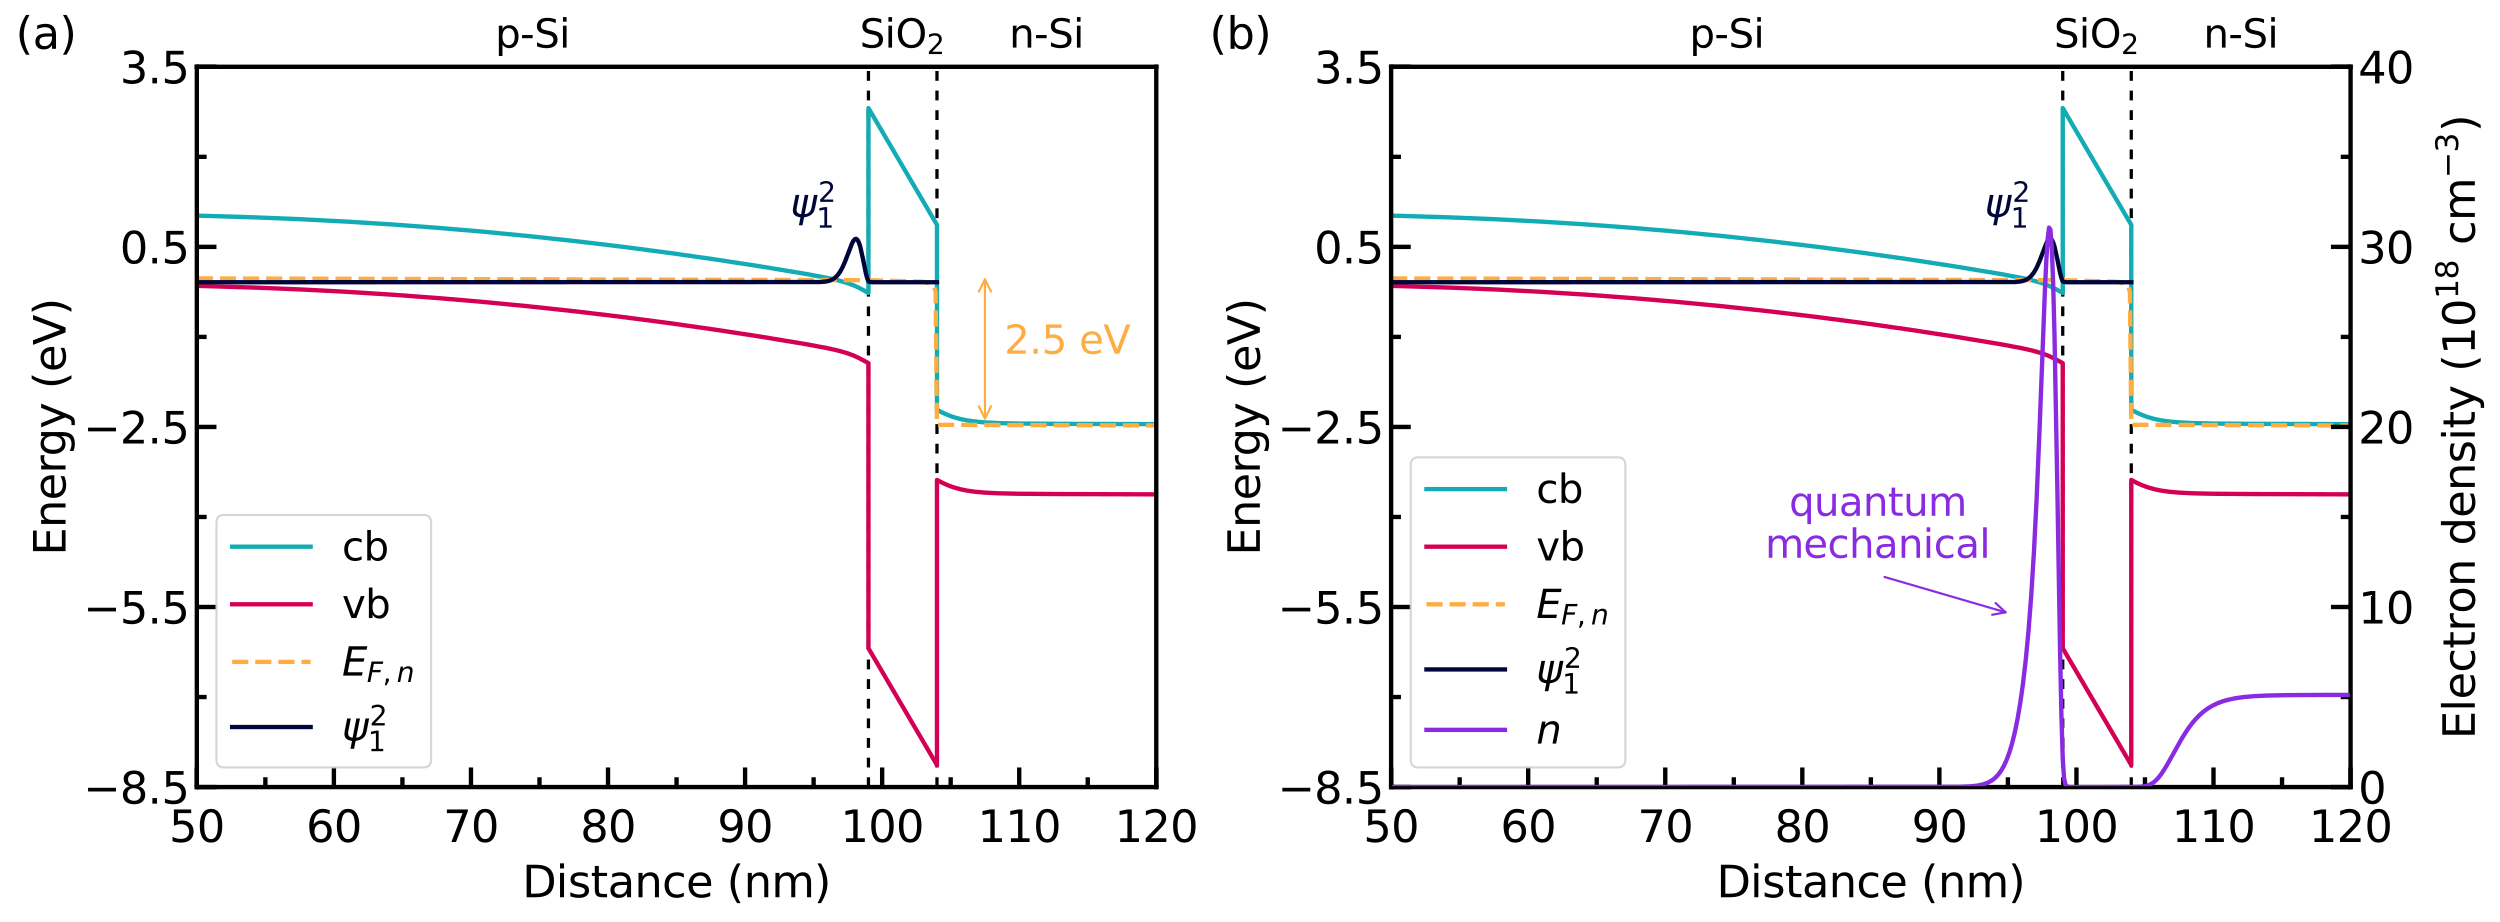 <?xml version="1.0" encoding="utf-8" standalone="no"?>
<!DOCTYPE svg PUBLIC "-//W3C//DTD SVG 1.1//EN"
  "http://www.w3.org/Graphics/SVG/1.1/DTD/svg11.dtd">
<svg height="422.968pt" version="1.1" viewBox="0 0 1146.84 422.968" width="1146.84pt" xmlns="http://www.w3.org/2000/svg" xmlns:xlink="http://www.w3.org/1999/xlink">
 <defs>
  <style type="text/css">*{stroke-linecap:butt;stroke-linejoin:round;}</style>
 </defs>
 <g id="figure_1">
  <g id="patch_1">
   <path d="M 0 422.968 
L 1146.84 422.968 
L 1146.84 0 
L 0 0 
z
" style="fill:#ffffff;"/>
  </g>
  <g id="axes_1">
   <g id="patch_2">
    <path d="M 90.294 361.055 
L 530.424 361.055 
L 530.424 30.645 
L 90.294 30.645 
z
" style="fill:#ffffff;"/>
   </g>
   <g id="line2d_1">
    <path clip-path="url(#p9e917f958f)" d="M 398.385 361.055 
L 398.385 30.645 
" style="fill:none;stroke:#000000;stroke-dasharray:4.5,4.5;stroke-dashoffset:0;stroke-width:1.5;"/>
   </g>
   <g id="line2d_2">
    <path clip-path="url(#p9e917f958f)" d="M 429.823 361.055 
L 429.823 30.645 
" style="fill:none;stroke:#000000;stroke-dasharray:4.5,4.5;stroke-dashoffset:0;stroke-width:1.5;"/>
   </g>
   <g id="matplotlib.axis_1">
    <g id="xtick_1">
     <g id="line2d_3">
      <defs>
       <path d="M 0 0 
L 0 -9 
" id="mcf482315aa" style="stroke:#000000;stroke-width:2;"/>
      </defs>
      <g>
       <use style="stroke:#000000;stroke-width:2;" x="90.294" xlink:href="#mcf482315aa" y="361.055"/>
      </g>
     </g>
     <g id="text_1">
      <!-- 50 -->
      <g transform="translate(77.569 386.252)scale(0.2 -0.2)">
       <defs>
        <path d="M 691 4666 
L 3169 4666 
L 3169 4134 
L 1269 4134 
L 1269 2991 
Q 1406 3038 1543 3061 
Q 1681 3084 1819 3084 
Q 2600 3084 3056 2656 
Q 3513 2228 3513 1497 
Q 3513 744 3044 326 
Q 2575 -91 1722 -91 
Q 1428 -91 1123 -41 
Q 819 9 494 109 
L 494 744 
Q 775 591 1075 516 
Q 1375 441 1709 441 
Q 2250 441 2565 725 
Q 2881 1009 2881 1497 
Q 2881 1984 2565 2268 
Q 2250 2553 1709 2553 
Q 1456 2553 1204 2497 
Q 953 2441 691 2322 
L 691 4666 
z
" id="DejaVuSans-35" transform="scale(0.016)"/>
        <path d="M 2034 4250 
Q 1547 4250 1301 3770 
Q 1056 3291 1056 2328 
Q 1056 1369 1301 889 
Q 1547 409 2034 409 
Q 2525 409 2770 889 
Q 3016 1369 3016 2328 
Q 3016 3291 2770 3770 
Q 2525 4250 2034 4250 
z
M 2034 4750 
Q 2819 4750 3233 4129 
Q 3647 3509 3647 2328 
Q 3647 1150 3233 529 
Q 2819 -91 2034 -91 
Q 1250 -91 836 529 
Q 422 1150 422 2328 
Q 422 3509 836 4129 
Q 1250 4750 2034 4750 
z
" id="DejaVuSans-30" transform="scale(0.016)"/>
       </defs>
       <use xlink:href="#DejaVuSans-35"/>
       <use x="63.623" xlink:href="#DejaVuSans-30"/>
      </g>
     </g>
    </g>
    <g id="xtick_2">
     <g id="line2d_4">
      <g>
       <use style="stroke:#000000;stroke-width:2;" x="153.17" xlink:href="#mcf482315aa" y="361.055"/>
      </g>
     </g>
     <g id="text_2">
      <!-- 60 -->
      <g transform="translate(140.445 386.252)scale(0.2 -0.2)">
       <defs>
        <path d="M 2113 2584 
Q 1688 2584 1439 2293 
Q 1191 2003 1191 1497 
Q 1191 994 1439 701 
Q 1688 409 2113 409 
Q 2538 409 2786 701 
Q 3034 994 3034 1497 
Q 3034 2003 2786 2293 
Q 2538 2584 2113 2584 
z
M 3366 4563 
L 3366 3988 
Q 3128 4100 2886 4159 
Q 2644 4219 2406 4219 
Q 1781 4219 1451 3797 
Q 1122 3375 1075 2522 
Q 1259 2794 1537 2939 
Q 1816 3084 2150 3084 
Q 2853 3084 3261 2657 
Q 3669 2231 3669 1497 
Q 3669 778 3244 343 
Q 2819 -91 2113 -91 
Q 1303 -91 875 529 
Q 447 1150 447 2328 
Q 447 3434 972 4092 
Q 1497 4750 2381 4750 
Q 2619 4750 2861 4703 
Q 3103 4656 3366 4563 
z
" id="DejaVuSans-36" transform="scale(0.016)"/>
       </defs>
       <use xlink:href="#DejaVuSans-36"/>
       <use x="63.623" xlink:href="#DejaVuSans-30"/>
      </g>
     </g>
    </g>
    <g id="xtick_3">
     <g id="line2d_5">
      <g>
       <use style="stroke:#000000;stroke-width:2;" x="216.046" xlink:href="#mcf482315aa" y="361.055"/>
      </g>
     </g>
     <g id="text_3">
      <!-- 70 -->
      <g transform="translate(203.321 386.252)scale(0.2 -0.2)">
       <defs>
        <path d="M 525 4666 
L 3525 4666 
L 3525 4397 
L 1831 0 
L 1172 0 
L 2766 4134 
L 525 4134 
L 525 4666 
z
" id="DejaVuSans-37" transform="scale(0.016)"/>
       </defs>
       <use xlink:href="#DejaVuSans-37"/>
       <use x="63.623" xlink:href="#DejaVuSans-30"/>
      </g>
     </g>
    </g>
    <g id="xtick_4">
     <g id="line2d_6">
      <g>
       <use style="stroke:#000000;stroke-width:2;" x="278.921" xlink:href="#mcf482315aa" y="361.055"/>
      </g>
     </g>
     <g id="text_4">
      <!-- 80 -->
      <g transform="translate(266.196 386.252)scale(0.2 -0.2)">
       <defs>
        <path d="M 2034 2216 
Q 1584 2216 1326 1975 
Q 1069 1734 1069 1313 
Q 1069 891 1326 650 
Q 1584 409 2034 409 
Q 2484 409 2743 651 
Q 3003 894 3003 1313 
Q 3003 1734 2745 1975 
Q 2488 2216 2034 2216 
z
M 1403 2484 
Q 997 2584 770 2862 
Q 544 3141 544 3541 
Q 544 4100 942 4425 
Q 1341 4750 2034 4750 
Q 2731 4750 3128 4425 
Q 3525 4100 3525 3541 
Q 3525 3141 3298 2862 
Q 3072 2584 2669 2484 
Q 3125 2378 3379 2068 
Q 3634 1759 3634 1313 
Q 3634 634 3220 271 
Q 2806 -91 2034 -91 
Q 1263 -91 848 271 
Q 434 634 434 1313 
Q 434 1759 690 2068 
Q 947 2378 1403 2484 
z
M 1172 3481 
Q 1172 3119 1398 2916 
Q 1625 2713 2034 2713 
Q 2441 2713 2670 2916 
Q 2900 3119 2900 3481 
Q 2900 3844 2670 4047 
Q 2441 4250 2034 4250 
Q 1625 4250 1398 4047 
Q 1172 3844 1172 3481 
z
" id="DejaVuSans-38" transform="scale(0.016)"/>
       </defs>
       <use xlink:href="#DejaVuSans-38"/>
       <use x="63.623" xlink:href="#DejaVuSans-30"/>
      </g>
     </g>
    </g>
    <g id="xtick_5">
     <g id="line2d_7">
      <g>
       <use style="stroke:#000000;stroke-width:2;" x="341.797" xlink:href="#mcf482315aa" y="361.055"/>
      </g>
     </g>
     <g id="text_5">
      <!-- 90 -->
      <g transform="translate(329.072 386.252)scale(0.2 -0.2)">
       <defs>
        <path d="M 703 97 
L 703 672 
Q 941 559 1184 500 
Q 1428 441 1663 441 
Q 2288 441 2617 861 
Q 2947 1281 2994 2138 
Q 2813 1869 2534 1725 
Q 2256 1581 1919 1581 
Q 1219 1581 811 2004 
Q 403 2428 403 3163 
Q 403 3881 828 4315 
Q 1253 4750 1959 4750 
Q 2769 4750 3195 4129 
Q 3622 3509 3622 2328 
Q 3622 1225 3098 567 
Q 2575 -91 1691 -91 
Q 1453 -91 1209 -44 
Q 966 3 703 97 
z
M 1959 2075 
Q 2384 2075 2632 2365 
Q 2881 2656 2881 3163 
Q 2881 3666 2632 3958 
Q 2384 4250 1959 4250 
Q 1534 4250 1286 3958 
Q 1038 3666 1038 3163 
Q 1038 2656 1286 2365 
Q 1534 2075 1959 2075 
z
" id="DejaVuSans-39" transform="scale(0.016)"/>
       </defs>
       <use xlink:href="#DejaVuSans-39"/>
       <use x="63.623" xlink:href="#DejaVuSans-30"/>
      </g>
     </g>
    </g>
    <g id="xtick_6">
     <g id="line2d_8">
      <g>
       <use style="stroke:#000000;stroke-width:2;" x="404.673" xlink:href="#mcf482315aa" y="361.055"/>
      </g>
     </g>
     <g id="text_6">
      <!-- 100 -->
      <g transform="translate(385.585 386.252)scale(0.2 -0.2)">
       <defs>
        <path d="M 794 531 
L 1825 531 
L 1825 4091 
L 703 3866 
L 703 4441 
L 1819 4666 
L 2450 4666 
L 2450 531 
L 3481 531 
L 3481 0 
L 794 0 
L 794 531 
z
" id="DejaVuSans-31" transform="scale(0.016)"/>
       </defs>
       <use xlink:href="#DejaVuSans-31"/>
       <use x="63.623" xlink:href="#DejaVuSans-30"/>
       <use x="127.246" xlink:href="#DejaVuSans-30"/>
      </g>
     </g>
    </g>
    <g id="xtick_7">
     <g id="line2d_9">
      <g>
       <use style="stroke:#000000;stroke-width:2;" x="467.548" xlink:href="#mcf482315aa" y="361.055"/>
      </g>
     </g>
     <g id="text_7">
      <!-- 110 -->
      <g transform="translate(448.461 386.252)scale(0.2 -0.2)">
       <use xlink:href="#DejaVuSans-31"/>
       <use x="63.623" xlink:href="#DejaVuSans-31"/>
       <use x="127.246" xlink:href="#DejaVuSans-30"/>
      </g>
     </g>
    </g>
    <g id="xtick_8">
     <g id="line2d_10">
      <g>
       <use style="stroke:#000000;stroke-width:2;" x="530.424" xlink:href="#mcf482315aa" y="361.055"/>
      </g>
     </g>
     <g id="text_8">
      <!-- 120 -->
      <g transform="translate(511.337 386.252)scale(0.2 -0.2)">
       <defs>
        <path d="M 1228 531 
L 3431 531 
L 3431 0 
L 469 0 
L 469 531 
Q 828 903 1448 1529 
Q 2069 2156 2228 2338 
Q 2531 2678 2651 2914 
Q 2772 3150 2772 3378 
Q 2772 3750 2511 3984 
Q 2250 4219 1831 4219 
Q 1534 4219 1204 4116 
Q 875 4013 500 3803 
L 500 4441 
Q 881 4594 1212 4672 
Q 1544 4750 1819 4750 
Q 2544 4750 2975 4387 
Q 3406 4025 3406 3419 
Q 3406 3131 3298 2873 
Q 3191 2616 2906 2266 
Q 2828 2175 2409 1742 
Q 1991 1309 1228 531 
z
" id="DejaVuSans-32" transform="scale(0.016)"/>
       </defs>
       <use xlink:href="#DejaVuSans-31"/>
       <use x="63.623" xlink:href="#DejaVuSans-32"/>
       <use x="127.246" xlink:href="#DejaVuSans-30"/>
      </g>
     </g>
    </g>
    <g id="xtick_9">
     <g id="line2d_11">
      <defs>
       <path d="M 0 0 
L 0 -4.5 
" id="m357b1428d0" style="stroke:#000000;stroke-width:2;"/>
      </defs>
      <g>
       <use style="stroke:#000000;stroke-width:2;" x="121.732" xlink:href="#m357b1428d0" y="361.055"/>
      </g>
     </g>
    </g>
    <g id="xtick_10">
     <g id="line2d_12">
      <g>
       <use style="stroke:#000000;stroke-width:2;" x="184.608" xlink:href="#m357b1428d0" y="361.055"/>
      </g>
     </g>
    </g>
    <g id="xtick_11">
     <g id="line2d_13">
      <g>
       <use style="stroke:#000000;stroke-width:2;" x="247.484" xlink:href="#m357b1428d0" y="361.055"/>
      </g>
     </g>
    </g>
    <g id="xtick_12">
     <g id="line2d_14">
      <g>
       <use style="stroke:#000000;stroke-width:2;" x="310.359" xlink:href="#m357b1428d0" y="361.055"/>
      </g>
     </g>
    </g>
    <g id="xtick_13">
     <g id="line2d_15">
      <g>
       <use style="stroke:#000000;stroke-width:2;" x="373.235" xlink:href="#m357b1428d0" y="361.055"/>
      </g>
     </g>
    </g>
    <g id="xtick_14">
     <g id="line2d_16">
      <g>
       <use style="stroke:#000000;stroke-width:2;" x="436.111" xlink:href="#m357b1428d0" y="361.055"/>
      </g>
     </g>
    </g>
    <g id="xtick_15">
     <g id="line2d_17">
      <g>
       <use style="stroke:#000000;stroke-width:2;" x="498.986" xlink:href="#m357b1428d0" y="361.055"/>
      </g>
     </g>
    </g>
    <g id="text_9">
     <!-- Distance (nm) -->
     <g transform="translate(239.575 411.608)scale(0.2 -0.2)">
      <defs>
       <path d="M 1259 4147 
L 1259 519 
L 2022 519 
Q 2988 519 3436 956 
Q 3884 1394 3884 2338 
Q 3884 3275 3436 3711 
Q 2988 4147 2022 4147 
L 1259 4147 
z
M 628 4666 
L 1925 4666 
Q 3281 4666 3915 4102 
Q 4550 3538 4550 2338 
Q 4550 1131 3912 565 
Q 3275 0 1925 0 
L 628 0 
L 628 4666 
z
" id="DejaVuSans-44" transform="scale(0.016)"/>
       <path d="M 603 3500 
L 1178 3500 
L 1178 0 
L 603 0 
L 603 3500 
z
M 603 4863 
L 1178 4863 
L 1178 4134 
L 603 4134 
L 603 4863 
z
" id="DejaVuSans-69" transform="scale(0.016)"/>
       <path d="M 2834 3397 
L 2834 2853 
Q 2591 2978 2328 3040 
Q 2066 3103 1784 3103 
Q 1356 3103 1142 2972 
Q 928 2841 928 2578 
Q 928 2378 1081 2264 
Q 1234 2150 1697 2047 
L 1894 2003 
Q 2506 1872 2764 1633 
Q 3022 1394 3022 966 
Q 3022 478 2636 193 
Q 2250 -91 1575 -91 
Q 1294 -91 989 -36 
Q 684 19 347 128 
L 347 722 
Q 666 556 975 473 
Q 1284 391 1588 391 
Q 1994 391 2212 530 
Q 2431 669 2431 922 
Q 2431 1156 2273 1281 
Q 2116 1406 1581 1522 
L 1381 1569 
Q 847 1681 609 1914 
Q 372 2147 372 2553 
Q 372 3047 722 3315 
Q 1072 3584 1716 3584 
Q 2034 3584 2315 3537 
Q 2597 3491 2834 3397 
z
" id="DejaVuSans-73" transform="scale(0.016)"/>
       <path d="M 1172 4494 
L 1172 3500 
L 2356 3500 
L 2356 3053 
L 1172 3053 
L 1172 1153 
Q 1172 725 1289 603 
Q 1406 481 1766 481 
L 2356 481 
L 2356 0 
L 1766 0 
Q 1100 0 847 248 
Q 594 497 594 1153 
L 594 3053 
L 172 3053 
L 172 3500 
L 594 3500 
L 594 4494 
L 1172 4494 
z
" id="DejaVuSans-74" transform="scale(0.016)"/>
       <path d="M 2194 1759 
Q 1497 1759 1228 1600 
Q 959 1441 959 1056 
Q 959 750 1161 570 
Q 1363 391 1709 391 
Q 2188 391 2477 730 
Q 2766 1069 2766 1631 
L 2766 1759 
L 2194 1759 
z
M 3341 1997 
L 3341 0 
L 2766 0 
L 2766 531 
Q 2569 213 2275 61 
Q 1981 -91 1556 -91 
Q 1019 -91 701 211 
Q 384 513 384 1019 
Q 384 1609 779 1909 
Q 1175 2209 1959 2209 
L 2766 2209 
L 2766 2266 
Q 2766 2663 2505 2880 
Q 2244 3097 1772 3097 
Q 1472 3097 1187 3025 
Q 903 2953 641 2809 
L 641 3341 
Q 956 3463 1253 3523 
Q 1550 3584 1831 3584 
Q 2591 3584 2966 3190 
Q 3341 2797 3341 1997 
z
" id="DejaVuSans-61" transform="scale(0.016)"/>
       <path d="M 3513 2113 
L 3513 0 
L 2938 0 
L 2938 2094 
Q 2938 2591 2744 2837 
Q 2550 3084 2163 3084 
Q 1697 3084 1428 2787 
Q 1159 2491 1159 1978 
L 1159 0 
L 581 0 
L 581 3500 
L 1159 3500 
L 1159 2956 
Q 1366 3272 1645 3428 
Q 1925 3584 2291 3584 
Q 2894 3584 3203 3211 
Q 3513 2838 3513 2113 
z
" id="DejaVuSans-6e" transform="scale(0.016)"/>
       <path d="M 3122 3366 
L 3122 2828 
Q 2878 2963 2633 3030 
Q 2388 3097 2138 3097 
Q 1578 3097 1268 2742 
Q 959 2388 959 1747 
Q 959 1106 1268 751 
Q 1578 397 2138 397 
Q 2388 397 2633 464 
Q 2878 531 3122 666 
L 3122 134 
Q 2881 22 2623 -34 
Q 2366 -91 2075 -91 
Q 1284 -91 818 406 
Q 353 903 353 1747 
Q 353 2603 823 3093 
Q 1294 3584 2113 3584 
Q 2378 3584 2631 3529 
Q 2884 3475 3122 3366 
z
" id="DejaVuSans-63" transform="scale(0.016)"/>
       <path d="M 3597 1894 
L 3597 1613 
L 953 1613 
Q 991 1019 1311 708 
Q 1631 397 2203 397 
Q 2534 397 2845 478 
Q 3156 559 3463 722 
L 3463 178 
Q 3153 47 2828 -22 
Q 2503 -91 2169 -91 
Q 1331 -91 842 396 
Q 353 884 353 1716 
Q 353 2575 817 3079 
Q 1281 3584 2069 3584 
Q 2775 3584 3186 3129 
Q 3597 2675 3597 1894 
z
M 3022 2063 
Q 3016 2534 2758 2815 
Q 2500 3097 2075 3097 
Q 1594 3097 1305 2825 
Q 1016 2553 972 2059 
L 3022 2063 
z
" id="DejaVuSans-65" transform="scale(0.016)"/>
       <path id="DejaVuSans-20" transform="scale(0.016)"/>
       <path d="M 1984 4856 
Q 1566 4138 1362 3434 
Q 1159 2731 1159 2009 
Q 1159 1288 1364 580 
Q 1569 -128 1984 -844 
L 1484 -844 
Q 1016 -109 783 600 
Q 550 1309 550 2009 
Q 550 2706 781 3412 
Q 1013 4119 1484 4856 
L 1984 4856 
z
" id="DejaVuSans-28" transform="scale(0.016)"/>
       <path d="M 3328 2828 
Q 3544 3216 3844 3400 
Q 4144 3584 4550 3584 
Q 5097 3584 5394 3201 
Q 5691 2819 5691 2113 
L 5691 0 
L 5113 0 
L 5113 2094 
Q 5113 2597 4934 2840 
Q 4756 3084 4391 3084 
Q 3944 3084 3684 2787 
Q 3425 2491 3425 1978 
L 3425 0 
L 2847 0 
L 2847 2094 
Q 2847 2600 2669 2842 
Q 2491 3084 2119 3084 
Q 1678 3084 1418 2786 
Q 1159 2488 1159 1978 
L 1159 0 
L 581 0 
L 581 3500 
L 1159 3500 
L 1159 2956 
Q 1356 3278 1631 3431 
Q 1906 3584 2284 3584 
Q 2666 3584 2933 3390 
Q 3200 3197 3328 2828 
z
" id="DejaVuSans-6d" transform="scale(0.016)"/>
       <path d="M 513 4856 
L 1013 4856 
Q 1481 4119 1714 3412 
Q 1947 2706 1947 2009 
Q 1947 1309 1714 600 
Q 1481 -109 1013 -844 
L 513 -844 
Q 928 -128 1133 580 
Q 1338 1288 1338 2009 
Q 1338 2731 1133 3434 
Q 928 4138 513 4856 
z
" id="DejaVuSans-29" transform="scale(0.016)"/>
      </defs>
      <use xlink:href="#DejaVuSans-44"/>
      <use x="77.002" xlink:href="#DejaVuSans-69"/>
      <use x="104.785" xlink:href="#DejaVuSans-73"/>
      <use x="156.885" xlink:href="#DejaVuSans-74"/>
      <use x="196.094" xlink:href="#DejaVuSans-61"/>
      <use x="257.373" xlink:href="#DejaVuSans-6e"/>
      <use x="320.752" xlink:href="#DejaVuSans-63"/>
      <use x="375.732" xlink:href="#DejaVuSans-65"/>
      <use x="437.256" xlink:href="#DejaVuSans-20"/>
      <use x="469.043" xlink:href="#DejaVuSans-28"/>
      <use x="508.057" xlink:href="#DejaVuSans-6e"/>
      <use x="571.436" xlink:href="#DejaVuSans-6d"/>
      <use x="668.848" xlink:href="#DejaVuSans-29"/>
     </g>
    </g>
   </g>
   <g id="matplotlib.axis_2">
    <g id="ytick_1">
     <g id="line2d_18">
      <defs>
       <path d="M 0 0 
L 9 0 
" id="m6d3df0a7c8" style="stroke:#000000;stroke-width:2;"/>
      </defs>
      <g>
       <use style="stroke:#000000;stroke-width:2;" x="90.294" xlink:href="#m6d3df0a7c8" y="361.055"/>
      </g>
     </g>
     <g id="text_10">
      <!-- −8.5 -->
      <g transform="translate(38.229 368.654)scale(0.2 -0.2)">
       <defs>
        <path d="M 678 2272 
L 4684 2272 
L 4684 1741 
L 678 1741 
L 678 2272 
z
" id="DejaVuSans-2212" transform="scale(0.016)"/>
        <path d="M 684 794 
L 1344 794 
L 1344 0 
L 684 0 
L 684 794 
z
" id="DejaVuSans-2e" transform="scale(0.016)"/>
       </defs>
       <use xlink:href="#DejaVuSans-2212"/>
       <use x="83.789" xlink:href="#DejaVuSans-38"/>
       <use x="147.412" xlink:href="#DejaVuSans-2e"/>
       <use x="179.199" xlink:href="#DejaVuSans-35"/>
      </g>
     </g>
    </g>
    <g id="ytick_2">
     <g id="line2d_19">
      <g>
       <use style="stroke:#000000;stroke-width:2;" x="90.294" xlink:href="#m6d3df0a7c8" y="278.453"/>
      </g>
     </g>
     <g id="text_11">
      <!-- −5.5 -->
      <g transform="translate(38.229 286.051)scale(0.2 -0.2)">
       <use xlink:href="#DejaVuSans-2212"/>
       <use x="83.789" xlink:href="#DejaVuSans-35"/>
       <use x="147.412" xlink:href="#DejaVuSans-2e"/>
       <use x="179.199" xlink:href="#DejaVuSans-35"/>
      </g>
     </g>
    </g>
    <g id="ytick_3">
     <g id="line2d_20">
      <g>
       <use style="stroke:#000000;stroke-width:2;" x="90.294" xlink:href="#m6d3df0a7c8" y="195.85"/>
      </g>
     </g>
     <g id="text_12">
      <!-- −2.5 -->
      <g transform="translate(38.229 203.449)scale(0.2 -0.2)">
       <use xlink:href="#DejaVuSans-2212"/>
       <use x="83.789" xlink:href="#DejaVuSans-32"/>
       <use x="147.412" xlink:href="#DejaVuSans-2e"/>
       <use x="179.199" xlink:href="#DejaVuSans-35"/>
      </g>
     </g>
    </g>
    <g id="ytick_4">
     <g id="line2d_21">
      <g>
       <use style="stroke:#000000;stroke-width:2;" x="90.294" xlink:href="#m6d3df0a7c8" y="113.248"/>
      </g>
     </g>
     <g id="text_13">
      <!-- 0.5 -->
      <g transform="translate(54.988 120.846)scale(0.2 -0.2)">
       <use xlink:href="#DejaVuSans-30"/>
       <use x="63.623" xlink:href="#DejaVuSans-2e"/>
       <use x="95.41" xlink:href="#DejaVuSans-35"/>
      </g>
     </g>
    </g>
    <g id="ytick_5">
     <g id="line2d_22">
      <g>
       <use style="stroke:#000000;stroke-width:2;" x="90.294" xlink:href="#m6d3df0a7c8" y="30.645"/>
      </g>
     </g>
     <g id="text_14">
      <!-- 3.5 -->
      <g transform="translate(54.988 38.244)scale(0.2 -0.2)">
       <defs>
        <path d="M 2597 2516 
Q 3050 2419 3304 2112 
Q 3559 1806 3559 1356 
Q 3559 666 3084 287 
Q 2609 -91 1734 -91 
Q 1441 -91 1130 -33 
Q 819 25 488 141 
L 488 750 
Q 750 597 1062 519 
Q 1375 441 1716 441 
Q 2309 441 2620 675 
Q 2931 909 2931 1356 
Q 2931 1769 2642 2001 
Q 2353 2234 1838 2234 
L 1294 2234 
L 1294 2753 
L 1863 2753 
Q 2328 2753 2575 2939 
Q 2822 3125 2822 3475 
Q 2822 3834 2567 4026 
Q 2313 4219 1838 4219 
Q 1578 4219 1281 4162 
Q 984 4106 628 3988 
L 628 4550 
Q 988 4650 1302 4700 
Q 1616 4750 1894 4750 
Q 2613 4750 3031 4423 
Q 3450 4097 3450 3541 
Q 3450 3153 3228 2886 
Q 3006 2619 2597 2516 
z
" id="DejaVuSans-33" transform="scale(0.016)"/>
       </defs>
       <use xlink:href="#DejaVuSans-33"/>
       <use x="63.623" xlink:href="#DejaVuSans-2e"/>
       <use x="95.41" xlink:href="#DejaVuSans-35"/>
      </g>
     </g>
    </g>
    <g id="ytick_6">
     <g id="line2d_23">
      <defs>
       <path d="M 0 0 
L 4.5 0 
" id="madc5ba27d3" style="stroke:#000000;stroke-width:2;"/>
      </defs>
      <g>
       <use style="stroke:#000000;stroke-width:2;" x="90.294" xlink:href="#madc5ba27d3" y="319.754"/>
      </g>
     </g>
    </g>
    <g id="ytick_7">
     <g id="line2d_24">
      <g>
       <use style="stroke:#000000;stroke-width:2;" x="90.294" xlink:href="#madc5ba27d3" y="237.151"/>
      </g>
     </g>
    </g>
    <g id="ytick_8">
     <g id="line2d_25">
      <g>
       <use style="stroke:#000000;stroke-width:2;" x="90.294" xlink:href="#madc5ba27d3" y="154.549"/>
      </g>
     </g>
    </g>
    <g id="ytick_9">
     <g id="line2d_26">
      <g>
       <use style="stroke:#000000;stroke-width:2;" x="90.294" xlink:href="#madc5ba27d3" y="71.946"/>
      </g>
     </g>
    </g>
    <g id="text_15">
     <!-- Energy (eV) -->
     <g transform="translate(30.069 254.838)rotate(-90)scale(0.2 -0.2)">
      <defs>
       <path d="M 628 4666 
L 3578 4666 
L 3578 4134 
L 1259 4134 
L 1259 2753 
L 3481 2753 
L 3481 2222 
L 1259 2222 
L 1259 531 
L 3634 531 
L 3634 0 
L 628 0 
L 628 4666 
z
" id="DejaVuSans-45" transform="scale(0.016)"/>
       <path d="M 2631 2963 
Q 2534 3019 2420 3045 
Q 2306 3072 2169 3072 
Q 1681 3072 1420 2755 
Q 1159 2438 1159 1844 
L 1159 0 
L 581 0 
L 581 3500 
L 1159 3500 
L 1159 2956 
Q 1341 3275 1631 3429 
Q 1922 3584 2338 3584 
Q 2397 3584 2469 3576 
Q 2541 3569 2628 3553 
L 2631 2963 
z
" id="DejaVuSans-72" transform="scale(0.016)"/>
       <path d="M 2906 1791 
Q 2906 2416 2648 2759 
Q 2391 3103 1925 3103 
Q 1463 3103 1205 2759 
Q 947 2416 947 1791 
Q 947 1169 1205 825 
Q 1463 481 1925 481 
Q 2391 481 2648 825 
Q 2906 1169 2906 1791 
z
M 3481 434 
Q 3481 -459 3084 -895 
Q 2688 -1331 1869 -1331 
Q 1566 -1331 1297 -1286 
Q 1028 -1241 775 -1147 
L 775 -588 
Q 1028 -725 1275 -790 
Q 1522 -856 1778 -856 
Q 2344 -856 2625 -561 
Q 2906 -266 2906 331 
L 2906 616 
Q 2728 306 2450 153 
Q 2172 0 1784 0 
Q 1141 0 747 490 
Q 353 981 353 1791 
Q 353 2603 747 3093 
Q 1141 3584 1784 3584 
Q 2172 3584 2450 3431 
Q 2728 3278 2906 2969 
L 2906 3500 
L 3481 3500 
L 3481 434 
z
" id="DejaVuSans-67" transform="scale(0.016)"/>
       <path d="M 2059 -325 
Q 1816 -950 1584 -1140 
Q 1353 -1331 966 -1331 
L 506 -1331 
L 506 -850 
L 844 -850 
Q 1081 -850 1212 -737 
Q 1344 -625 1503 -206 
L 1606 56 
L 191 3500 
L 800 3500 
L 1894 763 
L 2988 3500 
L 3597 3500 
L 2059 -325 
z
" id="DejaVuSans-79" transform="scale(0.016)"/>
       <path d="M 1831 0 
L 50 4666 
L 709 4666 
L 2188 738 
L 3669 4666 
L 4325 4666 
L 2547 0 
L 1831 0 
z
" id="DejaVuSans-56" transform="scale(0.016)"/>
      </defs>
      <use xlink:href="#DejaVuSans-45"/>
      <use x="63.184" xlink:href="#DejaVuSans-6e"/>
      <use x="126.562" xlink:href="#DejaVuSans-65"/>
      <use x="188.086" xlink:href="#DejaVuSans-72"/>
      <use x="227.449" xlink:href="#DejaVuSans-67"/>
      <use x="290.926" xlink:href="#DejaVuSans-79"/>
      <use x="350.105" xlink:href="#DejaVuSans-20"/>
      <use x="381.893" xlink:href="#DejaVuSans-28"/>
      <use x="420.906" xlink:href="#DejaVuSans-65"/>
      <use x="482.43" xlink:href="#DejaVuSans-56"/>
      <use x="550.838" xlink:href="#DejaVuSans-29"/>
     </g>
    </g>
   </g>
   <g id="line2d_27">
    <path clip-path="url(#p9e917f958f)" d="M 90.293 98.929 
L 94.697 99.037 
L 117.332 99.725 
L 138.71 100.601 
L 159.459 101.679 
L 180.208 102.986 
L 200.957 104.525 
L 221.706 106.295 
L 242.455 108.298 
L 263.833 110.603 
L 285.21 113.155 
L 306.588 115.953 
L 327.966 118.997 
L 349.343 122.288 
L 369.464 125.626 
L 379.524 127.501 
L 384.554 128.639 
L 388.326 129.707 
L 391.47 130.85 
L 393.985 131.993 
L 397.758 134.027 
L 398.384 134.383 
L 398.386 49.577 
L 429.822 103.146 
L 429.824 187.951 
L 432.339 189.278 
L 434.854 190.401 
L 437.369 191.324 
L 440.513 192.216 
L 443.657 192.857 
L 447.429 193.382 
L 451.831 193.771 
L 458.118 194.082 
L 467.55 194.293 
L 485.784 194.428 
L 530.425 194.566 
L 530.425 194.566 
" style="fill:none;stroke:#13acb4;stroke-linecap:square;stroke-width:2;"/>
   </g>
   <g id="line2d_28">
    <path clip-path="url(#p9e917f958f)" d="M 90.293 131.144 
L 94.697 131.252 
L 117.332 131.94 
L 138.71 132.816 
L 159.459 133.894 
L 180.208 135.201 
L 200.957 136.74 
L 221.706 138.51 
L 242.455 140.513 
L 263.833 142.818 
L 285.21 145.37 
L 306.588 148.168 
L 327.966 151.212 
L 349.343 154.503 
L 369.464 157.841 
L 379.524 159.716 
L 384.554 160.854 
L 388.326 161.922 
L 391.47 163.065 
L 393.985 164.208 
L 397.758 166.242 
L 398.384 166.598 
L 398.386 297.385 
L 429.822 350.953 
L 429.824 220.166 
L 432.339 221.493 
L 434.854 222.616 
L 437.369 223.539 
L 440.513 224.431 
L 443.657 225.072 
L 447.429 225.597 
L 451.831 225.986 
L 458.118 226.297 
L 467.55 226.508 
L 485.784 226.643 
L 530.425 226.781 
L 530.425 226.781 
" style="fill:none;stroke:#d30055;stroke-linecap:square;stroke-width:2;"/>
   </g>
   <g id="line2d_29">
    <path clip-path="url(#p9e917f958f)" d="M 90.293 127.729 
L 138.71 127.839 
L 399.644 128.536 
L 423.537 129.26 
L 424.794 129.522 
L 426.68 130.191 
L 427.938 130.897 
L 428.567 131.613 
L 429.195 133.963 
L 429.824 194.887 
L 530.425 195.173 
L 530.425 195.173 
" style="fill:none;stroke:#fead42;stroke-dasharray:7.4,3.2;stroke-dashoffset:0;stroke-width:2;"/>
   </g>
   <g id="line2d_30">
    <path clip-path="url(#p9e917f958f)" d="M 89.666 129.479 
L 376.379 129.378 
L 378.894 129.133 
L 380.151 128.863 
L 381.409 128.414 
L 382.666 127.694 
L 383.924 126.589 
L 385.181 124.973 
L 386.439 122.745 
L 387.696 119.887 
L 390.84 111.703 
L 391.469 110.52 
L 392.098 109.765 
L 392.726 109.565 
L 393.355 110.028 
L 393.984 111.219 
L 394.613 113.14 
L 395.87 118.734 
L 397.128 124.989 
L 397.756 127.474 
L 398.385 129.048 
L 399.014 129.35 
L 400.271 129.467 
L 409.074 129.479 
L 429.823 129.479 
L 429.823 129.479 
" style="fill:none;stroke:#00053a;stroke-linecap:square;stroke-width:2;"/>
   </g>
   <g id="patch_3">
    <path d="M 90.294 361.055 
L 90.294 30.645 
" style="fill:none;stroke:#000000;stroke-linecap:square;stroke-linejoin:miter;stroke-width:2;"/>
   </g>
   <g id="patch_4">
    <path d="M 530.424 361.055 
L 530.424 30.645 
" style="fill:none;stroke:#000000;stroke-linecap:square;stroke-linejoin:miter;stroke-width:2;"/>
   </g>
   <g id="patch_5">
    <path d="M 90.294 361.055 
L 530.424 361.055 
" style="fill:none;stroke:#000000;stroke-linecap:square;stroke-linejoin:miter;stroke-width:2;"/>
   </g>
   <g id="patch_6">
    <path d="M 90.294 30.645 
L 530.424 30.645 
" style="fill:none;stroke:#000000;stroke-linecap:square;stroke-linejoin:miter;stroke-width:2;"/>
   </g>
   <g id="patch_7">
    <path d="M 451.829 191.967 
Q 451.829 160.056 451.829 128.145 
" style="fill:none;stroke:#fead42;stroke-linecap:round;"/>
    <path d="M 454.629 186.367 
L 451.829 191.967 
L 449.029 186.367 
" style="fill:none;stroke:#fead42;stroke-linecap:round;"/>
    <path d="M 449.029 133.745 
L 451.829 128.145 
L 454.629 133.745 
" style="fill:none;stroke:#fead42;stroke-linecap:round;"/>
   </g>
   <g id="text_16">
    <!-- $ψ_{1}^2$ -->
    <g style="fill:#00053a;" transform="translate(362.615 99.644)scale(0.18 -0.18)">
     <defs>
      <path d="M 1591 -78 
Q 891 38 616 341 
Q 278 713 425 1472 
L 819 3500 
L 1400 3500 
L 1009 1494 
Q 900 922 1119 684 
Q 1313 478 1691 434 
L 2284 3500 
L 2856 3500 
L 2263 438 
Q 2681 481 2928 688 
Q 3247 950 3353 1497 
L 3741 3500 
L 4322 3500 
L 3928 1475 
Q 3775 688 3300 344 
Q 2872 34 2163 -75 
L 1919 -1331 
L 1347 -1331 
L 1591 -78 
z
" id="DejaVuSans-Oblique-3c8" transform="scale(0.016)"/>
     </defs>
     <use transform="translate(0 0.766)" xlink:href="#DejaVuSans-Oblique-3c8"/>
     <use transform="translate(70.433 39.047)scale(0.7)" xlink:href="#DejaVuSans-32"/>
     <use transform="translate(65.967 -26.578)scale(0.7)" xlink:href="#DejaVuSans-31"/>
    </g>
   </g>
   <g id="text_17">
    <!-- 2.5 eV -->
    <g style="fill:#fead42;" transform="translate(460.687 162.269)scale(0.18 -0.18)">
     <use xlink:href="#DejaVuSans-32"/>
     <use x="63.623" xlink:href="#DejaVuSans-2e"/>
     <use x="95.41" xlink:href="#DejaVuSans-35"/>
     <use x="159.033" xlink:href="#DejaVuSans-20"/>
     <use x="190.82" xlink:href="#DejaVuSans-65"/>
     <use x="252.344" xlink:href="#DejaVuSans-56"/>
    </g>
   </g>
   <g id="text_18">
    <!-- p-Si -->
    <g transform="translate(227.165 21.845)scale(0.18 -0.18)">
     <defs>
      <path d="M 1159 525 
L 1159 -1331 
L 581 -1331 
L 581 3500 
L 1159 3500 
L 1159 2969 
Q 1341 3281 1617 3432 
Q 1894 3584 2278 3584 
Q 2916 3584 3314 3078 
Q 3713 2572 3713 1747 
Q 3713 922 3314 415 
Q 2916 -91 2278 -91 
Q 1894 -91 1617 61 
Q 1341 213 1159 525 
z
M 3116 1747 
Q 3116 2381 2855 2742 
Q 2594 3103 2138 3103 
Q 1681 3103 1420 2742 
Q 1159 2381 1159 1747 
Q 1159 1113 1420 752 
Q 1681 391 2138 391 
Q 2594 391 2855 752 
Q 3116 1113 3116 1747 
z
" id="DejaVuSans-70" transform="scale(0.016)"/>
      <path d="M 313 2009 
L 1997 2009 
L 1997 1497 
L 313 1497 
L 313 2009 
z
" id="DejaVuSans-2d" transform="scale(0.016)"/>
      <path d="M 3425 4513 
L 3425 3897 
Q 3066 4069 2747 4153 
Q 2428 4238 2131 4238 
Q 1616 4238 1336 4038 
Q 1056 3838 1056 3469 
Q 1056 3159 1242 3001 
Q 1428 2844 1947 2747 
L 2328 2669 
Q 3034 2534 3370 2195 
Q 3706 1856 3706 1288 
Q 3706 609 3251 259 
Q 2797 -91 1919 -91 
Q 1588 -91 1214 -16 
Q 841 59 441 206 
L 441 856 
Q 825 641 1194 531 
Q 1563 422 1919 422 
Q 2459 422 2753 634 
Q 3047 847 3047 1241 
Q 3047 1584 2836 1778 
Q 2625 1972 2144 2069 
L 1759 2144 
Q 1053 2284 737 2584 
Q 422 2884 422 3419 
Q 422 4038 858 4394 
Q 1294 4750 2059 4750 
Q 2388 4750 2728 4690 
Q 3069 4631 3425 4513 
z
" id="DejaVuSans-53" transform="scale(0.016)"/>
     </defs>
     <use xlink:href="#DejaVuSans-70"/>
     <use x="63.477" xlink:href="#DejaVuSans-2d"/>
     <use x="99.561" xlink:href="#DejaVuSans-53"/>
     <use x="163.037" xlink:href="#DejaVuSans-69"/>
    </g>
   </g>
   <g id="text_19">
    <!-- SiO$_2$ -->
    <g transform="translate(394.394 21.845)scale(0.18 -0.18)">
     <defs>
      <path d="M 2522 4238 
Q 1834 4238 1429 3725 
Q 1025 3213 1025 2328 
Q 1025 1447 1429 934 
Q 1834 422 2522 422 
Q 3209 422 3611 934 
Q 4013 1447 4013 2328 
Q 4013 3213 3611 3725 
Q 3209 4238 2522 4238 
z
M 2522 4750 
Q 3503 4750 4090 4092 
Q 4678 3434 4678 2328 
Q 4678 1225 4090 567 
Q 3503 -91 2522 -91 
Q 1538 -91 948 565 
Q 359 1222 359 2328 
Q 359 3434 948 4092 
Q 1538 4750 2522 4750 
z
" id="DejaVuSans-4f" transform="scale(0.016)"/>
     </defs>
     <use transform="translate(0 0.016)" xlink:href="#DejaVuSans-53"/>
     <use transform="translate(63.477 0.016)" xlink:href="#DejaVuSans-69"/>
     <use transform="translate(91.26 0.016)" xlink:href="#DejaVuSans-4f"/>
     <use transform="translate(170.928 -16.391)scale(0.7)" xlink:href="#DejaVuSans-32"/>
    </g>
   </g>
   <g id="text_20">
    <!-- n-Si -->
    <g transform="translate(462.959 21.845)scale(0.18 -0.18)">
     <use xlink:href="#DejaVuSans-6e"/>
     <use x="63.379" xlink:href="#DejaVuSans-2d"/>
     <use x="99.463" xlink:href="#DejaVuSans-53"/>
     <use x="162.939" xlink:href="#DejaVuSans-69"/>
    </g>
   </g>
   <g id="text_21">
    <!-- (a) -->
    <g transform="translate(7.2 22.397)scale(0.2 -0.2)">
     <use xlink:href="#DejaVuSans-28"/>
     <use x="39.014" xlink:href="#DejaVuSans-61"/>
     <use x="100.293" xlink:href="#DejaVuSans-29"/>
    </g>
   </g>
   <g id="legend_1">
    <g id="patch_8">
     <path d="M 102.894 352.055 
L 194.154 352.055 
Q 197.754 352.055 197.754 348.455 
L 197.754 239.817 
Q 197.754 236.217 194.154 236.217 
L 102.894 236.217 
Q 99.294 236.217 99.294 239.817 
L 99.294 348.455 
Q 99.294 352.055 102.894 352.055 
z
" style="fill:#ffffff;opacity:0.8;stroke:#cccccc;stroke-linejoin:miter;"/>
    </g>
    <g id="line2d_31">
     <path d="M 106.494 250.794 
L 142.494 250.794 
" style="fill:none;stroke:#13acb4;stroke-linecap:square;stroke-width:2;"/>
    </g>
    <g id="line2d_32"/>
    <g id="text_22">
     <!-- cb -->
     <g transform="translate(156.894 257.094)scale(0.18 -0.18)">
      <defs>
       <path d="M 3116 1747 
Q 3116 2381 2855 2742 
Q 2594 3103 2138 3103 
Q 1681 3103 1420 2742 
Q 1159 2381 1159 1747 
Q 1159 1113 1420 752 
Q 1681 391 2138 391 
Q 2594 391 2855 752 
Q 3116 1113 3116 1747 
z
M 1159 2969 
Q 1341 3281 1617 3432 
Q 1894 3584 2278 3584 
Q 2916 3584 3314 3078 
Q 3713 2572 3713 1747 
Q 3713 922 3314 415 
Q 2916 -91 2278 -91 
Q 1894 -91 1617 61 
Q 1341 213 1159 525 
L 1159 0 
L 581 0 
L 581 4863 
L 1159 4863 
L 1159 2969 
z
" id="DejaVuSans-62" transform="scale(0.016)"/>
      </defs>
      <use xlink:href="#DejaVuSans-63"/>
      <use x="54.98" xlink:href="#DejaVuSans-62"/>
     </g>
    </g>
    <g id="line2d_33">
     <path d="M 106.494 277.215 
L 142.494 277.215 
" style="fill:none;stroke:#d30055;stroke-linecap:square;stroke-width:2;"/>
    </g>
    <g id="line2d_34"/>
    <g id="text_23">
     <!-- vb -->
     <g transform="translate(156.894 283.515)scale(0.18 -0.18)">
      <defs>
       <path d="M 191 3500 
L 800 3500 
L 1894 563 
L 2988 3500 
L 3597 3500 
L 2284 0 
L 1503 0 
L 191 3500 
z
" id="DejaVuSans-76" transform="scale(0.016)"/>
      </defs>
      <use xlink:href="#DejaVuSans-76"/>
      <use x="59.18" xlink:href="#DejaVuSans-62"/>
     </g>
    </g>
    <g id="line2d_35">
     <path d="M 106.494 303.635 
L 142.494 303.635 
" style="fill:none;stroke:#fead42;stroke-dasharray:7.4,3.2;stroke-dashoffset:0;stroke-width:2;"/>
    </g>
    <g id="line2d_36"/>
    <g id="text_24">
     <!-- $E_{F,n}$ -->
     <g transform="translate(156.894 309.935)scale(0.18 -0.18)">
      <defs>
       <path d="M 1081 4666 
L 4031 4666 
L 3928 4134 
L 1606 4134 
L 1338 2753 
L 3566 2753 
L 3463 2222 
L 1234 2222 
L 909 531 
L 3284 531 
L 3181 0 
L 172 0 
L 1081 4666 
z
" id="DejaVuSans-Oblique-45" transform="scale(0.016)"/>
       <path d="M 1081 4666 
L 3756 4666 
L 3653 4134 
L 1606 4134 
L 1338 2759 
L 3188 2759 
L 3084 2228 
L 1234 2228 
L 800 0 
L 172 0 
L 1081 4666 
z
" id="DejaVuSans-Oblique-46" transform="scale(0.016)"/>
       <path d="M 750 794 
L 1409 794 
L 1409 256 
L 897 -744 
L 494 -744 
L 750 256 
L 750 794 
z
" id="DejaVuSans-2c" transform="scale(0.016)"/>
       <path d="M 3566 2113 
L 3156 0 
L 2578 0 
L 2988 2091 
Q 3016 2238 3031 2350 
Q 3047 2463 3047 2528 
Q 3047 2791 2881 2937 
Q 2716 3084 2419 3084 
Q 1956 3084 1622 2776 
Q 1288 2469 1184 1941 
L 800 0 
L 225 0 
L 903 3500 
L 1478 3500 
L 1363 2950 
Q 1603 3253 1940 3418 
Q 2278 3584 2650 3584 
Q 3113 3584 3367 3334 
Q 3622 3084 3622 2631 
Q 3622 2519 3608 2391 
Q 3594 2263 3566 2113 
z
" id="DejaVuSans-Oblique-6e" transform="scale(0.016)"/>
      </defs>
      <use transform="translate(0 0.094)" xlink:href="#DejaVuSans-Oblique-45"/>
      <use transform="translate(63.184 -16.312)scale(0.7)" xlink:href="#DejaVuSans-Oblique-46"/>
      <use transform="translate(103.447 -16.312)scale(0.7)" xlink:href="#DejaVuSans-2c"/>
      <use transform="translate(139.336 -16.312)scale(0.7)" xlink:href="#DejaVuSans-Oblique-6e"/>
     </g>
    </g>
    <g id="line2d_37">
     <path d="M 106.494 333.515 
L 142.494 333.515 
" style="fill:none;stroke:#00053a;stroke-linecap:square;stroke-width:2;"/>
    </g>
    <g id="line2d_38"/>
    <g id="text_25">
     <!-- $ψ_{1}^2$ -->
     <g transform="translate(156.894 339.815)scale(0.18 -0.18)">
      <use transform="translate(0 0.766)" xlink:href="#DejaVuSans-Oblique-3c8"/>
      <use transform="translate(70.433 39.047)scale(0.7)" xlink:href="#DejaVuSans-32"/>
      <use transform="translate(65.967 -26.578)scale(0.7)" xlink:href="#DejaVuSans-31"/>
     </g>
    </g>
   </g>
  </g>
  <g id="axes_2">
   <g id="patch_9">
    <path d="M 638.16 361.055 
L 1078.29 361.055 
L 1078.29 30.645 
L 638.16 30.645 
z
" style="fill:#ffffff;"/>
   </g>
   <g id="line2d_39">
    <path clip-path="url(#p9661905515)" d="M 946.251 361.055 
L 946.251 30.645 
" style="fill:none;stroke:#000000;stroke-dasharray:4.5,4.5;stroke-dashoffset:0;stroke-width:1.5;"/>
   </g>
   <g id="line2d_40">
    <path clip-path="url(#p9661905515)" d="M 977.689 361.055 
L 977.689 30.645 
" style="fill:none;stroke:#000000;stroke-dasharray:4.5,4.5;stroke-dashoffset:0;stroke-width:1.5;"/>
   </g>
   <g id="matplotlib.axis_3">
    <g id="xtick_16">
     <g id="line2d_41">
      <g>
       <use style="stroke:#000000;stroke-width:2;" x="638.16" xlink:href="#mcf482315aa" y="361.055"/>
      </g>
     </g>
     <g id="text_26">
      <!-- 50 -->
      <g transform="translate(625.435 386.252)scale(0.2 -0.2)">
       <use xlink:href="#DejaVuSans-35"/>
       <use x="63.623" xlink:href="#DejaVuSans-30"/>
      </g>
     </g>
    </g>
    <g id="xtick_17">
     <g id="line2d_42">
      <g>
       <use style="stroke:#000000;stroke-width:2;" x="701.036" xlink:href="#mcf482315aa" y="361.055"/>
      </g>
     </g>
     <g id="text_27">
      <!-- 60 -->
      <g transform="translate(688.311 386.252)scale(0.2 -0.2)">
       <use xlink:href="#DejaVuSans-36"/>
       <use x="63.623" xlink:href="#DejaVuSans-30"/>
      </g>
     </g>
    </g>
    <g id="xtick_18">
     <g id="line2d_43">
      <g>
       <use style="stroke:#000000;stroke-width:2;" x="763.912" xlink:href="#mcf482315aa" y="361.055"/>
      </g>
     </g>
     <g id="text_28">
      <!-- 70 -->
      <g transform="translate(751.187 386.252)scale(0.2 -0.2)">
       <use xlink:href="#DejaVuSans-37"/>
       <use x="63.623" xlink:href="#DejaVuSans-30"/>
      </g>
     </g>
    </g>
    <g id="xtick_19">
     <g id="line2d_44">
      <g>
       <use style="stroke:#000000;stroke-width:2;" x="826.787" xlink:href="#mcf482315aa" y="361.055"/>
      </g>
     </g>
     <g id="text_29">
      <!-- 80 -->
      <g transform="translate(814.062 386.252)scale(0.2 -0.2)">
       <use xlink:href="#DejaVuSans-38"/>
       <use x="63.623" xlink:href="#DejaVuSans-30"/>
      </g>
     </g>
    </g>
    <g id="xtick_20">
     <g id="line2d_45">
      <g>
       <use style="stroke:#000000;stroke-width:2;" x="889.663" xlink:href="#mcf482315aa" y="361.055"/>
      </g>
     </g>
     <g id="text_30">
      <!-- 90 -->
      <g transform="translate(876.938 386.252)scale(0.2 -0.2)">
       <use xlink:href="#DejaVuSans-39"/>
       <use x="63.623" xlink:href="#DejaVuSans-30"/>
      </g>
     </g>
    </g>
    <g id="xtick_21">
     <g id="line2d_46">
      <g>
       <use style="stroke:#000000;stroke-width:2;" x="952.539" xlink:href="#mcf482315aa" y="361.055"/>
      </g>
     </g>
     <g id="text_31">
      <!-- 100 -->
      <g transform="translate(933.451 386.252)scale(0.2 -0.2)">
       <use xlink:href="#DejaVuSans-31"/>
       <use x="63.623" xlink:href="#DejaVuSans-30"/>
       <use x="127.246" xlink:href="#DejaVuSans-30"/>
      </g>
     </g>
    </g>
    <g id="xtick_22">
     <g id="line2d_47">
      <g>
       <use style="stroke:#000000;stroke-width:2;" x="1015.414" xlink:href="#mcf482315aa" y="361.055"/>
      </g>
     </g>
     <g id="text_32">
      <!-- 110 -->
      <g transform="translate(996.327 386.252)scale(0.2 -0.2)">
       <use xlink:href="#DejaVuSans-31"/>
       <use x="63.623" xlink:href="#DejaVuSans-31"/>
       <use x="127.246" xlink:href="#DejaVuSans-30"/>
      </g>
     </g>
    </g>
    <g id="xtick_23">
     <g id="line2d_48">
      <g>
       <use style="stroke:#000000;stroke-width:2;" x="1078.29" xlink:href="#mcf482315aa" y="361.055"/>
      </g>
     </g>
     <g id="text_33">
      <!-- 120 -->
      <g transform="translate(1059.203 386.252)scale(0.2 -0.2)">
       <use xlink:href="#DejaVuSans-31"/>
       <use x="63.623" xlink:href="#DejaVuSans-32"/>
       <use x="127.246" xlink:href="#DejaVuSans-30"/>
      </g>
     </g>
    </g>
    <g id="xtick_24">
     <g id="line2d_49">
      <g>
       <use style="stroke:#000000;stroke-width:2;" x="669.598" xlink:href="#m357b1428d0" y="361.055"/>
      </g>
     </g>
    </g>
    <g id="xtick_25">
     <g id="line2d_50">
      <g>
       <use style="stroke:#000000;stroke-width:2;" x="732.474" xlink:href="#m357b1428d0" y="361.055"/>
      </g>
     </g>
    </g>
    <g id="xtick_26">
     <g id="line2d_51">
      <g>
       <use style="stroke:#000000;stroke-width:2;" x="795.35" xlink:href="#m357b1428d0" y="361.055"/>
      </g>
     </g>
    </g>
    <g id="xtick_27">
     <g id="line2d_52">
      <g>
       <use style="stroke:#000000;stroke-width:2;" x="858.225" xlink:href="#m357b1428d0" y="361.055"/>
      </g>
     </g>
    </g>
    <g id="xtick_28">
     <g id="line2d_53">
      <g>
       <use style="stroke:#000000;stroke-width:2;" x="921.101" xlink:href="#m357b1428d0" y="361.055"/>
      </g>
     </g>
    </g>
    <g id="xtick_29">
     <g id="line2d_54">
      <g>
       <use style="stroke:#000000;stroke-width:2;" x="983.977" xlink:href="#m357b1428d0" y="361.055"/>
      </g>
     </g>
    </g>
    <g id="xtick_30">
     <g id="line2d_55">
      <g>
       <use style="stroke:#000000;stroke-width:2;" x="1046.852" xlink:href="#m357b1428d0" y="361.055"/>
      </g>
     </g>
    </g>
    <g id="text_34">
     <!-- Distance (nm) -->
     <g transform="translate(787.441 411.608)scale(0.2 -0.2)">
      <use xlink:href="#DejaVuSans-44"/>
      <use x="77.002" xlink:href="#DejaVuSans-69"/>
      <use x="104.785" xlink:href="#DejaVuSans-73"/>
      <use x="156.885" xlink:href="#DejaVuSans-74"/>
      <use x="196.094" xlink:href="#DejaVuSans-61"/>
      <use x="257.373" xlink:href="#DejaVuSans-6e"/>
      <use x="320.752" xlink:href="#DejaVuSans-63"/>
      <use x="375.732" xlink:href="#DejaVuSans-65"/>
      <use x="437.256" xlink:href="#DejaVuSans-20"/>
      <use x="469.043" xlink:href="#DejaVuSans-28"/>
      <use x="508.057" xlink:href="#DejaVuSans-6e"/>
      <use x="571.436" xlink:href="#DejaVuSans-6d"/>
      <use x="668.848" xlink:href="#DejaVuSans-29"/>
     </g>
    </g>
   </g>
   <g id="matplotlib.axis_4">
    <g id="ytick_10">
     <g id="line2d_56">
      <g>
       <use style="stroke:#000000;stroke-width:2;" x="638.16" xlink:href="#m6d3df0a7c8" y="361.055"/>
      </g>
     </g>
     <g id="text_35">
      <!-- −8.5 -->
      <g transform="translate(586.095 368.654)scale(0.2 -0.2)">
       <use xlink:href="#DejaVuSans-2212"/>
       <use x="83.789" xlink:href="#DejaVuSans-38"/>
       <use x="147.412" xlink:href="#DejaVuSans-2e"/>
       <use x="179.199" xlink:href="#DejaVuSans-35"/>
      </g>
     </g>
    </g>
    <g id="ytick_11">
     <g id="line2d_57">
      <g>
       <use style="stroke:#000000;stroke-width:2;" x="638.16" xlink:href="#m6d3df0a7c8" y="278.453"/>
      </g>
     </g>
     <g id="text_36">
      <!-- −5.5 -->
      <g transform="translate(586.095 286.051)scale(0.2 -0.2)">
       <use xlink:href="#DejaVuSans-2212"/>
       <use x="83.789" xlink:href="#DejaVuSans-35"/>
       <use x="147.412" xlink:href="#DejaVuSans-2e"/>
       <use x="179.199" xlink:href="#DejaVuSans-35"/>
      </g>
     </g>
    </g>
    <g id="ytick_12">
     <g id="line2d_58">
      <g>
       <use style="stroke:#000000;stroke-width:2;" x="638.16" xlink:href="#m6d3df0a7c8" y="195.85"/>
      </g>
     </g>
     <g id="text_37">
      <!-- −2.5 -->
      <g transform="translate(586.095 203.449)scale(0.2 -0.2)">
       <use xlink:href="#DejaVuSans-2212"/>
       <use x="83.789" xlink:href="#DejaVuSans-32"/>
       <use x="147.412" xlink:href="#DejaVuSans-2e"/>
       <use x="179.199" xlink:href="#DejaVuSans-35"/>
      </g>
     </g>
    </g>
    <g id="ytick_13">
     <g id="line2d_59">
      <g>
       <use style="stroke:#000000;stroke-width:2;" x="638.16" xlink:href="#m6d3df0a7c8" y="113.248"/>
      </g>
     </g>
     <g id="text_38">
      <!-- 0.5 -->
      <g transform="translate(602.854 120.846)scale(0.2 -0.2)">
       <use xlink:href="#DejaVuSans-30"/>
       <use x="63.623" xlink:href="#DejaVuSans-2e"/>
       <use x="95.41" xlink:href="#DejaVuSans-35"/>
      </g>
     </g>
    </g>
    <g id="ytick_14">
     <g id="line2d_60">
      <g>
       <use style="stroke:#000000;stroke-width:2;" x="638.16" xlink:href="#m6d3df0a7c8" y="30.645"/>
      </g>
     </g>
     <g id="text_39">
      <!-- 3.5 -->
      <g transform="translate(602.854 38.244)scale(0.2 -0.2)">
       <use xlink:href="#DejaVuSans-33"/>
       <use x="63.623" xlink:href="#DejaVuSans-2e"/>
       <use x="95.41" xlink:href="#DejaVuSans-35"/>
      </g>
     </g>
    </g>
    <g id="ytick_15">
     <g id="line2d_61">
      <g>
       <use style="stroke:#000000;stroke-width:2;" x="638.16" xlink:href="#madc5ba27d3" y="319.754"/>
      </g>
     </g>
    </g>
    <g id="ytick_16">
     <g id="line2d_62">
      <g>
       <use style="stroke:#000000;stroke-width:2;" x="638.16" xlink:href="#madc5ba27d3" y="237.151"/>
      </g>
     </g>
    </g>
    <g id="ytick_17">
     <g id="line2d_63">
      <g>
       <use style="stroke:#000000;stroke-width:2;" x="638.16" xlink:href="#madc5ba27d3" y="154.549"/>
      </g>
     </g>
    </g>
    <g id="ytick_18">
     <g id="line2d_64">
      <g>
       <use style="stroke:#000000;stroke-width:2;" x="638.16" xlink:href="#madc5ba27d3" y="71.946"/>
      </g>
     </g>
    </g>
    <g id="text_40">
     <!-- Energy (eV) -->
     <g transform="translate(577.935 254.838)rotate(-90)scale(0.2 -0.2)">
      <use xlink:href="#DejaVuSans-45"/>
      <use x="63.184" xlink:href="#DejaVuSans-6e"/>
      <use x="126.562" xlink:href="#DejaVuSans-65"/>
      <use x="188.086" xlink:href="#DejaVuSans-72"/>
      <use x="227.449" xlink:href="#DejaVuSans-67"/>
      <use x="290.926" xlink:href="#DejaVuSans-79"/>
      <use x="350.105" xlink:href="#DejaVuSans-20"/>
      <use x="381.893" xlink:href="#DejaVuSans-28"/>
      <use x="420.906" xlink:href="#DejaVuSans-65"/>
      <use x="482.43" xlink:href="#DejaVuSans-56"/>
      <use x="550.838" xlink:href="#DejaVuSans-29"/>
     </g>
    </g>
   </g>
   <g id="line2d_65">
    <path clip-path="url(#p9661905515)" d="M 638.159 98.929 
L 642.563 99.037 
L 665.198 99.725 
L 686.576 100.601 
L 707.325 101.679 
L 728.074 102.986 
L 748.823 104.525 
L 769.572 106.295 
L 790.321 108.298 
L 811.699 110.603 
L 833.076 113.155 
L 854.454 115.953 
L 875.832 118.997 
L 897.209 122.288 
L 917.33 125.626 
L 927.39 127.501 
L 932.42 128.639 
L 936.192 129.707 
L 939.336 130.85 
L 941.851 131.993 
L 945.624 134.027 
L 946.25 134.383 
L 946.252 49.577 
L 977.688 103.146 
L 977.69 187.951 
L 980.205 189.278 
L 982.72 190.401 
L 985.235 191.324 
L 988.379 192.216 
L 991.523 192.857 
L 995.295 193.382 
L 999.697 193.771 
L 1005.984 194.082 
L 1015.416 194.293 
L 1033.65 194.428 
L 1078.291 194.566 
L 1078.291 194.566 
" style="fill:none;stroke:#13acb4;stroke-linecap:square;stroke-width:2;"/>
   </g>
   <g id="line2d_66">
    <path clip-path="url(#p9661905515)" d="M 638.159 131.144 
L 642.563 131.252 
L 665.198 131.94 
L 686.576 132.816 
L 707.325 133.894 
L 728.074 135.201 
L 748.823 136.74 
L 769.572 138.51 
L 790.321 140.513 
L 811.699 142.818 
L 833.076 145.37 
L 854.454 148.168 
L 875.832 151.212 
L 897.209 154.503 
L 917.33 157.841 
L 927.39 159.716 
L 932.42 160.854 
L 936.192 161.922 
L 939.336 163.065 
L 941.851 164.208 
L 945.624 166.242 
L 946.25 166.598 
L 946.252 297.385 
L 977.688 350.953 
L 977.69 220.166 
L 980.205 221.493 
L 982.72 222.616 
L 985.235 223.539 
L 988.379 224.431 
L 991.523 225.072 
L 995.295 225.597 
L 999.697 225.986 
L 1005.984 226.297 
L 1015.416 226.508 
L 1033.65 226.643 
L 1078.291 226.781 
L 1078.291 226.781 
" style="fill:none;stroke:#d30055;stroke-linecap:square;stroke-width:2;"/>
   </g>
   <g id="line2d_67">
    <path clip-path="url(#p9661905515)" d="M 638.159 127.729 
L 686.576 127.839 
L 947.51 128.536 
L 971.403 129.26 
L 972.66 129.522 
L 974.546 130.191 
L 975.804 130.897 
L 976.433 131.613 
L 977.061 133.963 
L 977.69 194.887 
L 1078.291 195.173 
L 1078.291 195.173 
" style="fill:none;stroke:#fead42;stroke-dasharray:7.4,3.2;stroke-dashoffset:0;stroke-width:2;"/>
   </g>
   <g id="line2d_68">
    <path clip-path="url(#p9661905515)" d="M 637.532 129.479 
L 924.245 129.378 
L 926.76 129.133 
L 928.017 128.863 
L 929.275 128.414 
L 930.532 127.694 
L 931.79 126.589 
L 933.047 124.973 
L 934.305 122.745 
L 935.562 119.887 
L 938.706 111.703 
L 939.335 110.52 
L 939.964 109.765 
L 940.592 109.565 
L 941.221 110.028 
L 941.85 111.219 
L 942.479 113.14 
L 943.736 118.734 
L 944.994 124.989 
L 945.622 127.474 
L 946.251 129.048 
L 946.88 129.35 
L 948.137 129.467 
L 956.94 129.479 
L 977.689 129.479 
L 977.689 129.479 
" style="fill:none;stroke:#00053a;stroke-linecap:square;stroke-width:2;"/>
   </g>
   <g id="patch_10">
    <path d="M 638.16 361.055 
L 638.16 30.645 
" style="fill:none;stroke:#000000;stroke-linecap:square;stroke-linejoin:miter;stroke-width:2;"/>
   </g>
   <g id="patch_11">
    <path d="M 1078.29 361.055 
L 1078.29 30.645 
" style="fill:none;stroke:#000000;stroke-linecap:square;stroke-linejoin:miter;stroke-width:2;"/>
   </g>
   <g id="patch_12">
    <path d="M 638.16 361.055 
L 1078.29 361.055 
" style="fill:none;stroke:#000000;stroke-linecap:square;stroke-linejoin:miter;stroke-width:2;"/>
   </g>
   <g id="patch_13">
    <path d="M 638.16 30.645 
L 1078.29 30.645 
" style="fill:none;stroke:#000000;stroke-linecap:square;stroke-linejoin:miter;stroke-width:2;"/>
   </g>
   <g id="patch_14">
    <path d="M 920.017 280.89 
Q 892.807 272.946 864.523 264.689 
" style="fill:none;stroke:#892be1;stroke-linecap:round;"/>
    <path d="M 915.426 276.633 
L 920.017 280.89 
L 913.857 282.008 
" style="fill:none;stroke:#892be1;stroke-linecap:round;"/>
   </g>
   <g id="text_41">
    <!-- $ψ_{1}^2$ -->
    <g style="fill:#00053a;" transform="translate(910.481 99.644)scale(0.18 -0.18)">
     <use transform="translate(0 0.766)" xlink:href="#DejaVuSans-Oblique-3c8"/>
     <use transform="translate(70.433 39.047)scale(0.7)" xlink:href="#DejaVuSans-32"/>
     <use transform="translate(65.967 -26.578)scale(0.7)" xlink:href="#DejaVuSans-31"/>
    </g>
   </g>
   <g id="text_42">
    <!-- quantum -->
    <g style="fill:#892be1;" transform="translate(820.734 236.612)scale(0.18 -0.18)">
     <defs>
      <path d="M 947 1747 
Q 947 1113 1208 752 
Q 1469 391 1925 391 
Q 2381 391 2643 752 
Q 2906 1113 2906 1747 
Q 2906 2381 2643 2742 
Q 2381 3103 1925 3103 
Q 1469 3103 1208 2742 
Q 947 2381 947 1747 
z
M 2906 525 
Q 2725 213 2448 61 
Q 2172 -91 1784 -91 
Q 1150 -91 751 415 
Q 353 922 353 1747 
Q 353 2572 751 3078 
Q 1150 3584 1784 3584 
Q 2172 3584 2448 3432 
Q 2725 3281 2906 2969 
L 2906 3500 
L 3481 3500 
L 3481 -1331 
L 2906 -1331 
L 2906 525 
z
" id="DejaVuSans-71" transform="scale(0.016)"/>
      <path d="M 544 1381 
L 544 3500 
L 1119 3500 
L 1119 1403 
Q 1119 906 1312 657 
Q 1506 409 1894 409 
Q 2359 409 2629 706 
Q 2900 1003 2900 1516 
L 2900 3500 
L 3475 3500 
L 3475 0 
L 2900 0 
L 2900 538 
Q 2691 219 2414 64 
Q 2138 -91 1772 -91 
Q 1169 -91 856 284 
Q 544 659 544 1381 
z
M 1991 3584 
L 1991 3584 
z
" id="DejaVuSans-75" transform="scale(0.016)"/>
     </defs>
     <use xlink:href="#DejaVuSans-71"/>
     <use x="63.477" xlink:href="#DejaVuSans-75"/>
     <use x="126.855" xlink:href="#DejaVuSans-61"/>
     <use x="188.135" xlink:href="#DejaVuSans-6e"/>
     <use x="251.514" xlink:href="#DejaVuSans-74"/>
     <use x="290.723" xlink:href="#DejaVuSans-75"/>
     <use x="354.102" xlink:href="#DejaVuSans-6d"/>
    </g>
   </g>
   <g id="text_43">
    <!-- mechanical -->
    <g style="fill:#892be1;" transform="translate(809.729 255.885)scale(0.18 -0.18)">
     <defs>
      <path d="M 3513 2113 
L 3513 0 
L 2938 0 
L 2938 2094 
Q 2938 2591 2744 2837 
Q 2550 3084 2163 3084 
Q 1697 3084 1428 2787 
Q 1159 2491 1159 1978 
L 1159 0 
L 581 0 
L 581 4863 
L 1159 4863 
L 1159 2956 
Q 1366 3272 1645 3428 
Q 1925 3584 2291 3584 
Q 2894 3584 3203 3211 
Q 3513 2838 3513 2113 
z
" id="DejaVuSans-68" transform="scale(0.016)"/>
      <path d="M 603 4863 
L 1178 4863 
L 1178 0 
L 603 0 
L 603 4863 
z
" id="DejaVuSans-6c" transform="scale(0.016)"/>
     </defs>
     <use xlink:href="#DejaVuSans-6d"/>
     <use x="97.412" xlink:href="#DejaVuSans-65"/>
     <use x="158.936" xlink:href="#DejaVuSans-63"/>
     <use x="213.916" xlink:href="#DejaVuSans-68"/>
     <use x="277.295" xlink:href="#DejaVuSans-61"/>
     <use x="338.574" xlink:href="#DejaVuSans-6e"/>
     <use x="401.953" xlink:href="#DejaVuSans-69"/>
     <use x="429.736" xlink:href="#DejaVuSans-63"/>
     <use x="484.717" xlink:href="#DejaVuSans-61"/>
     <use x="545.996" xlink:href="#DejaVuSans-6c"/>
    </g>
   </g>
   <g id="text_44">
    <!-- p-Si -->
    <g transform="translate(775.031 21.845)scale(0.18 -0.18)">
     <use xlink:href="#DejaVuSans-70"/>
     <use x="63.477" xlink:href="#DejaVuSans-2d"/>
     <use x="99.561" xlink:href="#DejaVuSans-53"/>
     <use x="163.037" xlink:href="#DejaVuSans-69"/>
    </g>
   </g>
   <g id="text_45">
    <!-- SiO$_2$ -->
    <g transform="translate(942.26 21.845)scale(0.18 -0.18)">
     <use transform="translate(0 0.016)" xlink:href="#DejaVuSans-53"/>
     <use transform="translate(63.477 0.016)" xlink:href="#DejaVuSans-69"/>
     <use transform="translate(91.26 0.016)" xlink:href="#DejaVuSans-4f"/>
     <use transform="translate(170.928 -16.391)scale(0.7)" xlink:href="#DejaVuSans-32"/>
    </g>
   </g>
   <g id="text_46">
    <!-- n-Si -->
    <g transform="translate(1010.825 21.845)scale(0.18 -0.18)">
     <use xlink:href="#DejaVuSans-6e"/>
     <use x="63.379" xlink:href="#DejaVuSans-2d"/>
     <use x="99.463" xlink:href="#DejaVuSans-53"/>
     <use x="162.939" xlink:href="#DejaVuSans-69"/>
    </g>
   </g>
   <g id="text_47">
    <!-- (b) -->
    <g transform="translate(554.846 22.397)scale(0.2 -0.2)">
     <use xlink:href="#DejaVuSans-28"/>
     <use x="39.014" xlink:href="#DejaVuSans-62"/>
     <use x="102.49" xlink:href="#DejaVuSans-29"/>
    </g>
   </g>
   <g id="legend_2">
    <g id="patch_15">
     <path d="M 650.76 352.055 
L 742.02 352.055 
Q 745.62 352.055 745.62 348.455 
L 745.62 213.396 
Q 745.62 209.796 742.02 209.796 
L 650.76 209.796 
Q 647.16 209.796 647.16 213.396 
L 647.16 348.455 
Q 647.16 352.055 650.76 352.055 
z
" style="fill:#ffffff;opacity:0.8;stroke:#cccccc;stroke-linejoin:miter;"/>
    </g>
    <g id="line2d_69">
     <path d="M 654.36 224.373 
L 690.36 224.373 
" style="fill:none;stroke:#13acb4;stroke-linecap:square;stroke-width:2;"/>
    </g>
    <g id="line2d_70"/>
    <g id="text_48">
     <!-- cb -->
     <g transform="translate(704.76 230.673)scale(0.18 -0.18)">
      <use xlink:href="#DejaVuSans-63"/>
      <use x="54.98" xlink:href="#DejaVuSans-62"/>
     </g>
    </g>
    <g id="line2d_71">
     <path d="M 654.36 250.794 
L 690.36 250.794 
" style="fill:none;stroke:#d30055;stroke-linecap:square;stroke-width:2;"/>
    </g>
    <g id="line2d_72"/>
    <g id="text_49">
     <!-- vb -->
     <g transform="translate(704.76 257.094)scale(0.18 -0.18)">
      <use xlink:href="#DejaVuSans-76"/>
      <use x="59.18" xlink:href="#DejaVuSans-62"/>
     </g>
    </g>
    <g id="line2d_73">
     <path d="M 654.36 277.215 
L 690.36 277.215 
" style="fill:none;stroke:#fead42;stroke-dasharray:7.4,3.2;stroke-dashoffset:0;stroke-width:2;"/>
    </g>
    <g id="line2d_74"/>
    <g id="text_50">
     <!-- $E_{F,n}$ -->
     <g transform="translate(704.76 283.515)scale(0.18 -0.18)">
      <use transform="translate(0 0.094)" xlink:href="#DejaVuSans-Oblique-45"/>
      <use transform="translate(63.184 -16.312)scale(0.7)" xlink:href="#DejaVuSans-Oblique-46"/>
      <use transform="translate(103.447 -16.312)scale(0.7)" xlink:href="#DejaVuSans-2c"/>
      <use transform="translate(139.336 -16.312)scale(0.7)" xlink:href="#DejaVuSans-Oblique-6e"/>
     </g>
    </g>
    <g id="line2d_75">
     <path d="M 654.36 307.095 
L 690.36 307.095 
" style="fill:none;stroke:#00053a;stroke-linecap:square;stroke-width:2;"/>
    </g>
    <g id="line2d_76"/>
    <g id="text_51">
     <!-- $ψ_{1}^2$ -->
     <g transform="translate(704.76 313.395)scale(0.18 -0.18)">
      <use transform="translate(0 0.766)" xlink:href="#DejaVuSans-Oblique-3c8"/>
      <use transform="translate(70.433 39.047)scale(0.7)" xlink:href="#DejaVuSans-32"/>
      <use transform="translate(65.967 -26.578)scale(0.7)" xlink:href="#DejaVuSans-31"/>
     </g>
    </g>
    <g id="line2d_77">
     <path d="M 654.36 334.812 
L 690.36 334.812 
" style="fill:none;stroke:#892be1;stroke-linecap:square;stroke-width:2;"/>
    </g>
    <g id="line2d_78"/>
    <g id="text_52">
     <!-- $n$ -->
     <g transform="translate(704.76 341.112)scale(0.18 -0.18)">
      <use xlink:href="#DejaVuSans-Oblique-6e"/>
     </g>
    </g>
   </g>
  </g>
  <g id="axes_3">
   <g id="matplotlib.axis_5">
    <g id="ytick_19">
     <g id="line2d_79">
      <defs>
       <path d="M 0 0 
L -9 0 
" id="md008f202d1" style="stroke:#000000;stroke-width:2;"/>
      </defs>
      <g>
       <use style="stroke:#000000;stroke-width:2;" x="1078.29" xlink:href="#md008f202d1" y="361.055"/>
      </g>
     </g>
     <g id="text_53">
      <!-- 0 -->
      <g transform="translate(1081.79 368.654)scale(0.2 -0.2)">
       <use xlink:href="#DejaVuSans-30"/>
      </g>
     </g>
    </g>
    <g id="ytick_20">
     <g id="line2d_80">
      <g>
       <use style="stroke:#000000;stroke-width:2;" x="1078.29" xlink:href="#md008f202d1" y="278.453"/>
      </g>
     </g>
     <g id="text_54">
      <!-- 10 -->
      <g transform="translate(1081.79 286.051)scale(0.2 -0.2)">
       <use xlink:href="#DejaVuSans-31"/>
       <use x="63.623" xlink:href="#DejaVuSans-30"/>
      </g>
     </g>
    </g>
    <g id="ytick_21">
     <g id="line2d_81">
      <g>
       <use style="stroke:#000000;stroke-width:2;" x="1078.29" xlink:href="#md008f202d1" y="195.85"/>
      </g>
     </g>
     <g id="text_55">
      <!-- 20 -->
      <g transform="translate(1081.79 203.449)scale(0.2 -0.2)">
       <use xlink:href="#DejaVuSans-32"/>
       <use x="63.623" xlink:href="#DejaVuSans-30"/>
      </g>
     </g>
    </g>
    <g id="ytick_22">
     <g id="line2d_82">
      <g>
       <use style="stroke:#000000;stroke-width:2;" x="1078.29" xlink:href="#md008f202d1" y="113.248"/>
      </g>
     </g>
     <g id="text_56">
      <!-- 30 -->
      <g transform="translate(1081.79 120.846)scale(0.2 -0.2)">
       <use xlink:href="#DejaVuSans-33"/>
       <use x="63.623" xlink:href="#DejaVuSans-30"/>
      </g>
     </g>
    </g>
    <g id="ytick_23">
     <g id="line2d_83">
      <g>
       <use style="stroke:#000000;stroke-width:2;" x="1078.29" xlink:href="#md008f202d1" y="30.645"/>
      </g>
     </g>
     <g id="text_57">
      <!-- 40 -->
      <g transform="translate(1081.79 38.244)scale(0.2 -0.2)">
       <defs>
        <path d="M 2419 4116 
L 825 1625 
L 2419 1625 
L 2419 4116 
z
M 2253 4666 
L 3047 4666 
L 3047 1625 
L 3713 1625 
L 3713 1100 
L 3047 1100 
L 3047 0 
L 2419 0 
L 2419 1100 
L 313 1100 
L 313 1709 
L 2253 4666 
z
" id="DejaVuSans-34" transform="scale(0.016)"/>
       </defs>
       <use xlink:href="#DejaVuSans-34"/>
       <use x="63.623" xlink:href="#DejaVuSans-30"/>
      </g>
     </g>
    </g>
    <g id="ytick_24">
     <g id="line2d_84">
      <defs>
       <path d="M 0 0 
L -4.5 0 
" id="m104162f3bc" style="stroke:#000000;stroke-width:2;"/>
      </defs>
      <g>
       <use style="stroke:#000000;stroke-width:2;" x="1078.29" xlink:href="#m104162f3bc" y="319.754"/>
      </g>
     </g>
    </g>
    <g id="ytick_25">
     <g id="line2d_85">
      <g>
       <use style="stroke:#000000;stroke-width:2;" x="1078.29" xlink:href="#m104162f3bc" y="237.151"/>
      </g>
     </g>
    </g>
    <g id="ytick_26">
     <g id="line2d_86">
      <g>
       <use style="stroke:#000000;stroke-width:2;" x="1078.29" xlink:href="#m104162f3bc" y="154.549"/>
      </g>
     </g>
    </g>
    <g id="ytick_27">
     <g id="line2d_87">
      <g>
       <use style="stroke:#000000;stroke-width:2;" x="1078.29" xlink:href="#m104162f3bc" y="71.946"/>
      </g>
     </g>
    </g>
    <g id="text_58">
     <!-- Electron density (10$^{18}$ cm$^{-3}$) -->
     <g transform="translate(1135.44 339.05)rotate(-90)scale(0.2 -0.2)">
      <defs>
       <path d="M 1959 3097 
Q 1497 3097 1228 2736 
Q 959 2375 959 1747 
Q 959 1119 1226 758 
Q 1494 397 1959 397 
Q 2419 397 2687 759 
Q 2956 1122 2956 1747 
Q 2956 2369 2687 2733 
Q 2419 3097 1959 3097 
z
M 1959 3584 
Q 2709 3584 3137 3096 
Q 3566 2609 3566 1747 
Q 3566 888 3137 398 
Q 2709 -91 1959 -91 
Q 1206 -91 779 398 
Q 353 888 353 1747 
Q 353 2609 779 3096 
Q 1206 3584 1959 3584 
z
" id="DejaVuSans-6f" transform="scale(0.016)"/>
       <path d="M 2906 2969 
L 2906 4863 
L 3481 4863 
L 3481 0 
L 2906 0 
L 2906 525 
Q 2725 213 2448 61 
Q 2172 -91 1784 -91 
Q 1150 -91 751 415 
Q 353 922 353 1747 
Q 353 2572 751 3078 
Q 1150 3584 1784 3584 
Q 2172 3584 2448 3432 
Q 2725 3281 2906 2969 
z
M 947 1747 
Q 947 1113 1208 752 
Q 1469 391 1925 391 
Q 2381 391 2643 752 
Q 2906 1113 2906 1747 
Q 2906 2381 2643 2742 
Q 2381 3103 1925 3103 
Q 1469 3103 1208 2742 
Q 947 2381 947 1747 
z
" id="DejaVuSans-64" transform="scale(0.016)"/>
      </defs>
      <use transform="translate(0 0.766)" xlink:href="#DejaVuSans-45"/>
      <use transform="translate(63.184 0.766)" xlink:href="#DejaVuSans-6c"/>
      <use transform="translate(90.967 0.766)" xlink:href="#DejaVuSans-65"/>
      <use transform="translate(152.49 0.766)" xlink:href="#DejaVuSans-63"/>
      <use transform="translate(207.471 0.766)" xlink:href="#DejaVuSans-74"/>
      <use transform="translate(246.68 0.766)" xlink:href="#DejaVuSans-72"/>
      <use transform="translate(287.793 0.766)" xlink:href="#DejaVuSans-6f"/>
      <use transform="translate(348.975 0.766)" xlink:href="#DejaVuSans-6e"/>
      <use transform="translate(412.354 0.766)" xlink:href="#DejaVuSans-20"/>
      <use transform="translate(444.141 0.766)" xlink:href="#DejaVuSans-64"/>
      <use transform="translate(507.617 0.766)" xlink:href="#DejaVuSans-65"/>
      <use transform="translate(569.141 0.766)" xlink:href="#DejaVuSans-6e"/>
      <use transform="translate(632.52 0.766)" xlink:href="#DejaVuSans-73"/>
      <use transform="translate(684.619 0.766)" xlink:href="#DejaVuSans-69"/>
      <use transform="translate(712.402 0.766)" xlink:href="#DejaVuSans-74"/>
      <use transform="translate(751.611 0.766)" xlink:href="#DejaVuSans-79"/>
      <use transform="translate(810.791 0.766)" xlink:href="#DejaVuSans-20"/>
      <use transform="translate(842.578 0.766)" xlink:href="#DejaVuSans-28"/>
      <use transform="translate(881.592 0.766)" xlink:href="#DejaVuSans-31"/>
      <use transform="translate(945.215 0.766)" xlink:href="#DejaVuSans-30"/>
      <use transform="translate(1009.795 39.047)scale(0.7)" xlink:href="#DejaVuSans-31"/>
      <use transform="translate(1054.331 39.047)scale(0.7)" xlink:href="#DejaVuSans-38"/>
      <use transform="translate(1101.602 0.766)" xlink:href="#DejaVuSans-20"/>
      <use transform="translate(1133.389 0.766)" xlink:href="#DejaVuSans-63"/>
      <use transform="translate(1188.369 0.766)" xlink:href="#DejaVuSans-6d"/>
      <use transform="translate(1286.738 39.047)scale(0.7)" xlink:href="#DejaVuSans-2212"/>
      <use transform="translate(1345.391 39.047)scale(0.7)" xlink:href="#DejaVuSans-33"/>
      <use transform="translate(1392.661 0.766)" xlink:href="#DejaVuSans-29"/>
     </g>
    </g>
   </g>
   <g id="line2d_88">
    <path clip-path="url(#p9661905515)" d="M 637.532 361.055 
L 899.094 360.949 
L 904.124 360.715 
L 907.268 360.35 
L 909.783 359.8 
L 911.67 359.133 
L 912.927 358.511 
L 914.185 357.701 
L 915.442 356.653 
L 916.7 355.305 
L 917.957 353.587 
L 919.215 351.413 
L 920.472 348.688 
L 921.73 345.304 
L 922.987 341.14 
L 924.245 336.062 
L 925.502 329.915 
L 926.76 322.51 
L 928.017 313.593 
L 929.275 302.805 
L 930.532 289.622 
L 931.79 273.33 
L 933.047 253.071 
L 934.305 228.097 
L 935.562 198.324 
L 938.077 133.148 
L 938.706 119.723 
L 939.335 109.687 
L 939.964 104.425 
L 940.592 105.305 
L 941.221 113.481 
L 941.85 129.664 
L 942.479 153.865 
L 943.736 221.589 
L 944.994 296.757 
L 945.622 327.391 
L 946.251 348.075 
L 946.88 357.197 
L 947.509 359.899 
L 948.137 360.706 
L 948.766 360.949 
L 950.024 361.045 
L 960.713 361.055 
L 981.462 360.959 
L 983.348 360.768 
L 985.234 360.321 
L 986.492 359.795 
L 987.749 359.024 
L 989.007 357.972 
L 990.264 356.623 
L 991.522 354.99 
L 993.408 352.087 
L 995.923 347.661 
L 1000.953 338.636 
L 1003.468 334.691 
L 1005.354 332.109 
L 1007.241 329.861 
L 1009.127 327.935 
L 1011.013 326.306 
L 1012.899 324.942 
L 1014.786 323.808 
L 1017.301 322.598 
L 1019.816 321.669 
L 1022.331 320.96 
L 1025.474 320.309 
L 1029.247 319.776 
L 1033.648 319.383 
L 1039.936 319.073 
L 1048.738 318.887 
L 1065.715 318.795 
L 1078.919 318.784 
L 1078.919 318.784 
" style="fill:none;stroke:#892be1;stroke-linecap:square;stroke-width:2;"/>
   </g>
   <g id="patch_16">
    <path d="M 638.16 361.055 
L 638.16 30.645 
" style="fill:none;stroke:#000000;stroke-linecap:square;stroke-linejoin:miter;stroke-width:0.8;"/>
   </g>
   <g id="patch_17">
    <path d="M 1078.29 361.055 
L 1078.29 30.645 
" style="fill:none;stroke:#000000;stroke-linecap:square;stroke-linejoin:miter;stroke-width:0.8;"/>
   </g>
   <g id="patch_18">
    <path d="M 638.16 361.055 
L 1078.29 361.055 
" style="fill:none;stroke:#000000;stroke-linecap:square;stroke-linejoin:miter;stroke-width:0.8;"/>
   </g>
   <g id="patch_19">
    <path d="M 638.16 30.645 
L 1078.29 30.645 
" style="fill:none;stroke:#000000;stroke-linecap:square;stroke-linejoin:miter;stroke-width:0.8;"/>
   </g>
  </g>
 </g>
 <defs>
  <clipPath id="p9e917f958f">
   <rect height="330.41" width="440.13" x="90.294" y="30.645"/>
  </clipPath>
  <clipPath id="p9661905515">
   <rect height="330.41" width="440.13" x="638.16" y="30.645"/>
  </clipPath>
 </defs>
</svg>
